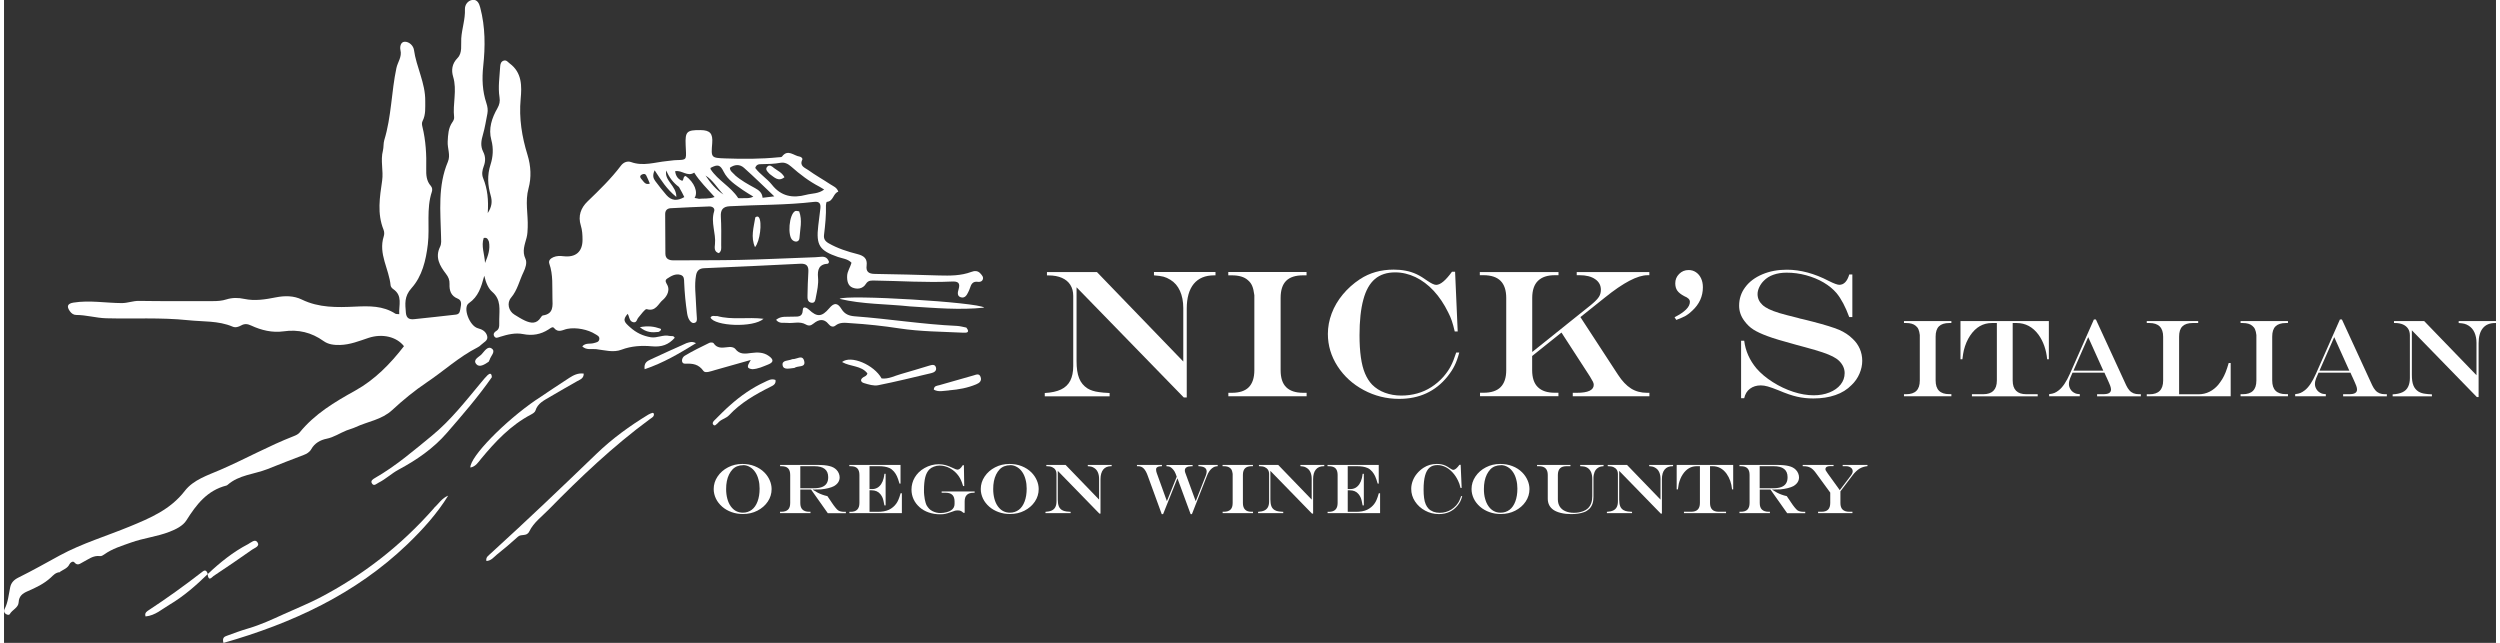 <?xml version="1.0" encoding="UTF-8"?>
<svg xmlns="http://www.w3.org/2000/svg" id="a" width="4.9in" height="1.26in" viewBox="0 0 352.79 91.01">
  <rect x="0" y="0" width="352.79" height="91.01" fill="#333333" stroke="none"/>
  <path d="M147.67,38.52h7.06l12.22,12.66v-7.58c0-.92-.16-1.73-.47-2.42-.31-.69-.77-1.22-1.37-1.58-.32-.2-.64-.34-.96-.43-.32-.08-.77-.15-1.35-.19v-.47h8.71v.47h-.18c-1.27,0-2.23.4-2.9,1.21-.66.81-.99,1.98-.99,3.51v12.57h-.42l-15.18-15.6v10.45c0,1.01.12,1.83.37,2.44.24.61.64,1.08,1.18,1.43.44.27.99.44,1.62.52.35.06.86.1,1.51.13v.47h-9.18v-.47c.94-.05,1.71-.22,2.3-.5.59-.28,1.03-.7,1.31-1.25.28-.55.42-1.24.42-2.06v-9.94c0-.61-.14-1.13-.41-1.56-.27-.43-.67-.76-1.19-.99s-1.15-.35-1.89-.35h-.23v-.47Z" style="fill:#fff;"></path>
  <path d="M173.32,55.61h.49c1.08,0,1.89-.26,2.41-.79s.79-1.33.79-2.41v-10.62c-.07-.55-.17-1-.31-1.32-.14-.33-.35-.6-.62-.82-.5-.45-1.26-.67-2.27-.67h-.49v-.47h11.08v.47h-.49c-1.08,0-1.88.26-2.4.78s-.78,1.33-.78,2.42v10.23c0,1.08.26,1.89.79,2.41s1.32.79,2.4.79h.49v.49h-11.08v-.49Z" style="fill:#fff;"></path>
  <path d="M205.58,49.91h.44c-.2.75-.42,1.37-.67,1.86-.24.5-.58,1.01-1.01,1.55-1.7,2.1-3.98,3.15-6.83,3.15-1.8,0-3.47-.42-5.02-1.25-1.55-.83-2.79-1.96-3.7-3.37-.91-1.41-1.37-2.94-1.37-4.58,0-.97.18-1.94.54-2.9.36-.96.89-1.86,1.58-2.69s1.5-1.55,2.41-2.15c1.38-.91,2.98-1.36,4.79-1.36.6,0,1.18.05,1.72.16.54.1,1.05.27,1.54.5.48.23.98.54,1.49.91.57.39.99.59,1.26.59.6,0,1.34-.62,2.24-1.86h.44l.37,8.46h-.42c-.14-.61-.28-1.11-.41-1.5-.13-.39-.3-.79-.52-1.21-.58-1.18-1.26-2.2-2.05-3.05-.79-.85-1.65-1.49-2.58-1.94-.93-.44-1.89-.67-2.87-.67-1.17,0-2.13.31-2.87.94-.74.63-1.29,1.6-1.64,2.92-.36,1.32-.54,3-.54,5.04,0,1.17.06,2.21.19,3.12s.32,1.67.59,2.3c.26.62.6,1.15,1,1.57.5.5,1.1.89,1.81,1.15s1.48.4,2.32.4c.78,0,1.53-.1,2.25-.3.72-.2,1.39-.5,2.01-.9s1.2-.89,1.72-1.48c.42-.49.76-.97,1.02-1.47.26-.49.52-1.14.78-1.95Z" style="fill:#fff;"></path>
  <path d="M208.94,38.52h11.13v.44h-.52c-1.06,0-1.85.27-2.39.8-.54.53-.81,1.34-.81,2.42v7.65l8.33-6.67c.55-.46.93-.84,1.11-1.13.19-.29.28-.63.28-1.01,0-.63-.27-1.13-.81-1.5-.54-.37-1.27-.56-2.19-.56h-.42v-.44h10.28v.44h-.25c-1.42,0-3.44,1.06-6.05,3.17l-3.46,2.76,5.31,8.14c.59.91,1.21,1.56,1.86,1.97s1.41.61,2.27.61h.33v.49h-10.85v-.49h.57c1.6,0,2.4-.38,2.4-1.13,0-.13-.04-.28-.11-.43s-.22-.41-.43-.75l-4.03-6.22-4.15,3.32v2.01c0,1.07.27,1.88.81,2.4.54.53,1.33.79,2.39.79h.52v.49h-11.1v-.49h.49c1.08,0,1.89-.26,2.42-.79.53-.53.8-1.33.8-2.4v-10.23c0-1.08-.27-1.89-.8-2.42s-1.34-.8-2.42-.8h-.52v-.44Z" style="fill:#fff;"></path>
  <path d="M236.75,45.3l-.25-.39c1.44-.73,2.17-1.45,2.17-2.17,0-.17-.06-.32-.19-.45s-.33-.25-.62-.37c-.45-.24-.78-.5-.97-.77-.19-.27-.29-.62-.29-1.04,0-.52.18-.96.55-1.33.37-.37.81-.55,1.34-.55.39,0,.73.1,1.04.31s.55.5.72.86c.17.36.26.78.26,1.27,0,1.28-.5,2.39-1.51,3.32-.3.29-.6.53-.89.7s-.75.37-1.36.6Z" style="fill:#fff;"></path>
  <path d="M261.23,38.86h.44v6.03h-.44c-.53-1.45-1.13-2.58-1.8-3.4-.49-.57-1.1-1.07-1.83-1.5-.73-.43-1.56-.77-2.47-1.02-.91-.25-1.83-.37-2.76-.37-.7,0-1.32.1-1.86.29-.55.19-1.01.48-1.38.86-.27.27-.48.57-.64.91-.16.34-.24.66-.24.97,0,.59.23,1.1.68,1.52.21.21.51.41.9.6.39.19.89.38,1.51.57.62.18,1.48.41,2.59.68.3.09.51.15.62.16l.62.15.98.25c1.66.43,2.87.81,3.64,1.13.76.33,1.41.76,1.95,1.3.42.39.75.86.98,1.38.23.53.35,1.1.35,1.71s-.13,1.21-.39,1.82-.63,1.14-1.11,1.6c-.62.64-1.39,1.12-2.3,1.43-.91.32-1.95.48-3.12.48-.81,0-1.58-.08-2.3-.25-.72-.16-1.59-.46-2.62-.9-.67-.27-1.18-.45-1.54-.55-.35-.1-.68-.15-.99-.15-.6,0-1.1.16-1.52.47-.42.31-.69.76-.82,1.34h-.44v-8.13h.44c.18,1.44.76,2.75,1.75,3.93.6.69,1.36,1.33,2.29,1.92.93.59,1.9,1.05,2.91,1.38,1.01.33,1.98.49,2.89.49.81,0,1.56-.13,2.23-.4s1.2-.64,1.58-1.12c.38-.48.57-1.02.57-1.62,0-.64-.26-1.21-.77-1.72-.23-.23-.54-.44-.91-.63-.37-.19-.86-.39-1.45-.59-.59-.2-1.4-.44-2.44-.72l-1.26-.34c-1.96-.53-3.32-.94-4.08-1.23-.85-.31-1.51-.62-2-.93s-.9-.71-1.25-1.18c-.52-.67-.78-1.41-.78-2.21,0-.97.29-1.85.87-2.62.58-.78,1.39-1.38,2.43-1.82,1.04-.44,2.19-.65,3.46-.65,1.91,0,3.9.53,5.95,1.6.72.36,1.21.54,1.47.54.65,0,1.12-.48,1.41-1.45Z" style="fill:#fff;"></path>
  <path d="M268.98,55.81h.3c.66,0,1.14-.16,1.46-.48s.48-.8.48-1.46v-6.44c-.04-.34-.1-.6-.19-.8-.08-.2-.21-.36-.38-.5-.31-.27-.76-.4-1.37-.4h-.3v-.28h6.71v.28h-.3c-.66,0-1.14.16-1.46.47-.32.32-.47.8-.47,1.46v6.2c0,.66.16,1.14.48,1.46.32.32.8.48,1.45.48h.3v.3h-6.71v-.3Z" style="fill:#fff;"></path>
  <path d="M276.99,45.45h12.5v5.41h-.24c-.13-1.34-.53-2.5-1.22-3.47-.81-1.1-1.85-1.66-3.1-1.66h-.56v8.14c0,1.29.64,1.94,1.93,1.94h1.61v.3h-9.31v-.3h1.59c1.29,0,1.94-.65,1.94-1.94v-8.14h-.69c-1.27,0-2.3.59-3.1,1.79-.39.58-.69,1.28-.89,2.09-.07.28-.13.69-.2,1.25h-.27v-5.41Z" style="fill:#fff;"></path>
  <path d="M295.87,45.23h.28l4.29,9.32c.14.29.29.53.46.72.17.19.36.32.58.41.21.08.47.13.75.13h.28v.3h-6.19v-.3h.81c.4,0,.7-.05.88-.16.19-.11.28-.28.28-.51,0-.14-.04-.32-.11-.52-.07-.2-.24-.57-.48-1.11-.01-.03-.04-.08-.07-.15s-.06-.14-.1-.21l-.17-.39h-4.52l-.34.79c-.11.27-.17.54-.17.82,0,.23.06.46.19.69.13.23.3.4.51.52.14.08.26.14.37.16.11.03.27.05.47.06v.3h-4.34v-.3c.32-.04.57-.09.75-.17.19-.08.39-.2.62-.38.54-.42,1.07-1.2,1.58-2.36l3.39-7.67ZM295.06,47.73l-2.09,4.75h4.23l-2.14-4.75Z" style="fill:#fff;"></path>
  <path d="M303.36,45.45h7.27v.28h-.77c-.66,0-1.14.16-1.46.47s-.47.8-.47,1.46v8.16h2.76c.54,0,1.06-.12,1.54-.36s.9-.58,1.26-1.01c.21-.27.4-.54.56-.8.16-.26.32-.58.47-.96.15-.38.29-.81.43-1.3h.28v4.71h-11.88v-.28s.38,0,.38,0c1.29,0,1.94-.65,1.94-1.95v-6.2c0-1.29-.65-1.94-1.94-1.94h-.38v-.28Z" style="fill:#fff;"></path>
  <path d="M316.63,55.81h.3c.66,0,1.14-.16,1.46-.48s.48-.8.48-1.46v-6.44c-.04-.34-.1-.6-.19-.8-.08-.2-.21-.36-.38-.5-.31-.27-.76-.4-1.37-.4h-.3v-.28h6.71v.28h-.3c-.66,0-1.14.16-1.46.47-.32.32-.47.8-.47,1.46v6.2c0,.66.16,1.14.48,1.46.32.32.8.48,1.45.48h.3v.3h-6.71v-.3Z" style="fill:#fff;"></path>
  <path d="M330.7,45.23h.28l4.29,9.32c.14.29.29.53.46.72.17.19.36.32.58.41.21.08.47.13.75.13h.28v.3h-6.19v-.3h.81c.4,0,.7-.05.88-.16.19-.11.28-.28.28-.51,0-.14-.04-.32-.11-.52-.07-.2-.24-.57-.48-1.11-.01-.03-.04-.08-.07-.15s-.06-.14-.1-.21l-.17-.39h-4.52l-.34.79c-.11.27-.17.54-.17.82,0,.23.06.46.19.69.13.23.3.4.51.52.14.08.26.14.37.16.11.03.27.05.47.06v.3h-4.34v-.3c.32-.04.57-.09.75-.17.19-.08.39-.2.62-.38.54-.42,1.07-1.2,1.58-2.36l3.39-7.67ZM329.89,47.73l-2.09,4.75h4.23l-2.14-4.75Z" style="fill:#fff;"></path>
  <path d="M338.34,45.45h4.28l7.41,7.67v-4.59c0-.56-.1-1.05-.29-1.47-.19-.42-.47-.74-.83-.96-.19-.12-.39-.21-.58-.26-.2-.05-.47-.09-.82-.11v-.28h5.28v.28h-.11c-.77,0-1.35.24-1.75.73-.4.49-.6,1.2-.6,2.13v7.62h-.25l-9.2-9.45v6.33c0,.62.07,1.11.22,1.48s.39.66.72.87c.27.16.6.27.98.31.21.04.52.06.92.08v.28h-5.56v-.28c.57-.03,1.03-.13,1.39-.3.36-.17.62-.42.79-.76.17-.34.26-.75.26-1.25v-6.03c0-.37-.08-.69-.25-.95-.17-.26-.41-.46-.72-.6-.32-.14-.7-.21-1.14-.21h-.14v-.28Z" style="fill:#fff;"></path>
  <path d="M104.51,65.68c.64,0,1.22.1,1.75.31s.99.5,1.38.89c.33.33.58.7.76,1.11.18.41.27.83.27,1.25,0,.64-.18,1.23-.54,1.77-.36.54-.86.97-1.48,1.29-.62.32-1.31.47-2.05.47-.57,0-1.1-.09-1.6-.27-.5-.18-.94-.43-1.32-.76s-.68-.71-.89-1.14c-.21-.44-.32-.89-.32-1.37,0-.63.18-1.22.55-1.77s.86-.98,1.48-1.3,1.29-.48,2.01-.48ZM104.64,65.86c-.3,0-.58.05-.84.15s-.48.25-.66.44c-.2.21-.36.45-.5.73s-.24.6-.31.94-.1.72-.1,1.12c0,.5.06.96.17,1.37s.27.77.48,1.06.46.53.75.68.61.23.97.23c.48,0,.9-.14,1.26-.41s.63-.67.82-1.18c.19-.51.29-1.12.29-1.82,0-.46-.05-.88-.16-1.28-.1-.4-.25-.74-.45-1.04s-.43-.53-.71-.7c-.14-.09-.29-.16-.47-.22-.18-.06-.35-.08-.52-.08Z" style="fill:#fff;"></path>
  <path d="M114.26,69.3h-1.53v1.91c0,.42.1.73.31.93s.52.31.93.31h.2v.19h-4.31v-.19h.19c.42,0,.73-.1.94-.3s.31-.52.31-.94v-3.97c0-.42-.1-.74-.3-.94-.2-.2-.51-.3-.94-.3h-.19v-.18h5.29c.72,0,1.28.05,1.7.16.42.1.75.28.99.53.14.14.25.31.33.5.08.19.12.38.12.57,0,.51-.27.93-.8,1.24-.2.11-.47.2-.81.29-.34.08-.68.14-1.02.17-.26.02-.65.03-1.18.03v.02c.26.17.5.31.71.42.21.11.42.2.64.28s.46.15.73.21l.16.24c.11.16.19.27.24.35s.11.17.18.27c.18.28.36.52.52.72s.3.35.41.43c.21.14.51.21.91.21h.19v.19h-2.56l-2.36-3.34ZM112.73,69.12h1.94c.46,0,.84-.06,1.13-.17s.51-.28.66-.51.22-.52.22-.89c0-1.04-.66-1.55-1.98-1.55h-1.97v3.12Z" style="fill:#fff;"></path>
  <path d="M119.66,65.82h7.26v2.64h-.15c-.13-.46-.25-.81-.36-1.04s-.24-.45-.41-.65c-.21-.24-.43-.42-.67-.52-.4-.17-.89-.25-1.46-.25h-1.34v3.24h.36c.54,0,.96-.23,1.28-.69.16-.24.28-.52.36-.85.04-.14.07-.35.11-.62h.17v4.47h-.17c-.04-.24-.09-.47-.14-.68s-.11-.39-.18-.52c-.07-.13-.15-.27-.26-.4-.29-.36-.71-.54-1.25-.54h-.28v3.05h1.12c.33,0,.63-.02.9-.07s.5-.12.72-.22.41-.23.6-.39c.32-.27.57-.61.74-1.01.1-.23.21-.54.32-.94h.18v2.81h-7.43v-.18s.18,0,.18,0c.83,0,1.24-.42,1.24-1.25v-3.97c0-.42-.1-.74-.3-.94-.2-.2-.51-.3-.94-.3h-.19v-.18Z" style="fill:#fff;"></path>
  <path d="M135.71,65.86h.18l.05,2.95h-.16c-.11-.36-.21-.64-.31-.85s-.2-.39-.31-.55c-.32-.46-.72-.83-1.21-1.1-.49-.27-.99-.4-1.5-.4-.27,0-.53.05-.8.15s-.48.23-.64.39c-.27.27-.47.64-.59,1.12-.12.48-.18,1.09-.18,1.84,0,.22,0,.45.03.67.02.22.05.42.08.59s.07.34.12.5.1.3.16.4c.1.17.22.32.34.45s.28.24.45.33c.17.09.36.16.55.21s.4.07.62.07c.28,0,.55-.04.83-.11s.5-.16.67-.28c.32-.22.48-.52.48-.89v-.35c0-.83-.41-1.24-1.24-1.24h-.59v-.18h4.67v.18h-.16c-.42,0-.73.1-.94.3s-.31.52-.31.94v1.6h-.18c-.15-.14-.27-.23-.38-.27-.11-.05-.25-.07-.41-.07-.14,0-.28.01-.4.04s-.29.09-.51.18c-.35.13-.64.21-.84.26s-.46.07-.77.07c-.57,0-1.11-.09-1.6-.26-.5-.17-.93-.42-1.29-.74s-.65-.69-.85-1.12-.3-.89-.3-1.39c0-.3.04-.6.12-.89s.19-.56.34-.81c.15-.25.33-.49.55-.71.25-.25.53-.46.84-.63.3-.17.63-.31.97-.4.34-.09.68-.14,1.02-.14s.67.04.99.13.68.23,1.07.42c.29.15.49.22.61.22s.24-.05.35-.14c.12-.09.24-.25.38-.46Z" style="fill:#fff;"></path>
  <path d="M142.32,65.68c.64,0,1.22.1,1.75.31s.99.5,1.38.89c.33.33.58.7.76,1.11s.27.83.27,1.25c0,.64-.18,1.23-.54,1.77-.36.54-.86.97-1.48,1.29-.62.32-1.31.47-2.05.47-.57,0-1.1-.09-1.6-.27-.5-.18-.94-.43-1.32-.76s-.68-.71-.89-1.14c-.21-.44-.32-.89-.32-1.37,0-.63.18-1.22.55-1.77s.86-.98,1.48-1.3,1.29-.48,2.01-.48ZM142.45,65.86c-.3,0-.58.05-.84.15s-.48.25-.66.44c-.2.21-.36.45-.5.73s-.24.6-.31.94-.1.72-.1,1.12c0,.5.06.96.17,1.37s.27.77.48,1.06.46.53.75.68.61.23.97.23c.48,0,.9-.14,1.26-.41s.63-.67.82-1.18c.19-.51.29-1.12.29-1.82,0-.46-.05-.88-.16-1.28-.1-.4-.25-.74-.45-1.04s-.43-.53-.71-.7c-.14-.09-.29-.16-.47-.22-.18-.06-.35-.08-.52-.08Z" style="fill:#fff;"></path>
  <path d="M147.55,65.82h2.74l4.74,4.91v-2.94c0-.36-.06-.67-.18-.94s-.3-.47-.53-.61c-.12-.08-.25-.13-.37-.17-.13-.03-.3-.06-.52-.07v-.18h3.38v.18h-.07c-.49,0-.87.16-1.12.47s-.39.77-.39,1.36v4.88h-.16l-5.89-6.05v4.05c0,.39.05.71.14.95s.25.42.46.55c.17.1.38.17.63.2.14.02.33.04.59.05v.18h-3.56v-.18c.36-.02.66-.08.89-.19s.4-.27.51-.49.16-.48.16-.8v-3.86c0-.24-.05-.44-.16-.61s-.26-.29-.46-.38-.45-.13-.73-.13h-.09v-.18Z" style="fill:#fff;"></path>
  <path d="M160.38,65.82h3.55v.18c-.28,0-.49.04-.63.12-.14.07-.2.19-.2.35s.03.32.09.49l1.44,3.99,1.39-3.46c-.11-.33-.21-.58-.3-.73s-.2-.3-.33-.42c-.12-.12-.24-.21-.36-.26s-.28-.07-.46-.07v-.18h3.7v.18h-.18c-.29,0-.52.05-.68.15s-.24.24-.24.43c0,.13.02.25.07.36l1.47,4.01,1.44-3.67c.07-.2.11-.38.11-.54,0-.24-.1-.43-.29-.55-.19-.12-.48-.19-.88-.2v-.18s2.73,0,2.73,0v.18c-.18.01-.33.04-.44.08s-.24.12-.37.22c-.27.21-.51.56-.7,1.04l-2.14,5.45h-.18l-1.87-5.08-2.03,5.08h-.19l-1.97-5.4c-.17-.49-.37-.85-.58-1.06-.21-.22-.48-.33-.79-.33h-.17v-.18Z" style="fill:#fff;"></path>
  <path d="M172.5,72.45h.19c.42,0,.73-.1.94-.3s.31-.52.31-.94v-4.12c-.03-.21-.07-.38-.12-.51s-.13-.23-.24-.32c-.2-.17-.49-.26-.88-.26h-.19v-.18h4.3v.18h-.19c-.42,0-.73.1-.93.3-.2.2-.3.51-.3.94v3.97c0,.42.1.73.31.94s.51.3.93.3h.19v.19h-4.3v-.19Z" style="fill:#fff;"></path>
  <path d="M177.65,65.82h2.74l4.74,4.91v-2.94c0-.36-.06-.67-.18-.94s-.3-.47-.53-.61c-.12-.08-.25-.13-.37-.17-.12-.03-.3-.06-.52-.07v-.18h3.38v.18h-.07c-.49,0-.87.16-1.12.47-.26.31-.39.77-.39,1.36v4.88h-.16l-5.89-6.05v4.05c0,.39.05.71.14.95.09.24.25.42.46.55.17.1.38.17.63.2.14.02.33.04.59.05v.18h-3.56v-.18c.36-.02.66-.08.89-.19s.4-.27.51-.49c.11-.21.16-.48.16-.8v-3.86c0-.24-.05-.44-.16-.61-.11-.17-.26-.29-.46-.38-.2-.09-.45-.13-.73-.13h-.09v-.18Z" style="fill:#fff;"></path>
  <path d="M187.36,65.82h7.26v2.64h-.15c-.13-.46-.25-.81-.36-1.04-.11-.23-.24-.45-.41-.65-.21-.24-.43-.42-.67-.52-.4-.17-.89-.25-1.46-.25h-1.34v3.24h.36c.54,0,.96-.23,1.28-.69.16-.24.28-.52.36-.85.04-.14.07-.35.11-.62h.17v4.47h-.17c-.04-.24-.09-.47-.14-.68s-.11-.39-.18-.52c-.07-.13-.15-.27-.26-.4-.29-.36-.71-.54-1.25-.54h-.28v3.05h1.12c.33,0,.63-.02.9-.07.27-.05.5-.12.72-.22.21-.1.41-.23.6-.39.32-.27.57-.61.74-1.01.1-.23.21-.54.32-.94h.18v2.81h-7.43v-.18s.18,0,.18,0c.83,0,1.24-.42,1.24-1.25v-3.97c0-.42-.1-.74-.3-.94s-.51-.3-.94-.3h-.19v-.18Z" style="fill:#fff;"></path>
  <path d="M206.27,70.24h.17c-.08.29-.17.53-.26.72-.09.19-.22.39-.39.6-.66.81-1.54,1.22-2.65,1.22-.7,0-1.35-.16-1.95-.49-.6-.32-1.08-.76-1.44-1.31-.36-.55-.53-1.14-.53-1.77,0-.38.07-.75.21-1.13.14-.37.34-.72.61-1.04s.58-.6.94-.83c.54-.35,1.16-.53,1.86-.53.23,0,.46.02.67.06s.41.11.6.2c.19.09.38.21.58.35.22.15.38.23.49.23.23,0,.52-.24.87-.72h.17l.14,3.28h-.16c-.06-.24-.11-.43-.16-.58-.05-.15-.12-.31-.2-.47-.22-.46-.49-.85-.8-1.18-.31-.33-.64-.58-1-.75-.36-.17-.73-.26-1.11-.26-.46,0-.83.12-1.11.36-.29.24-.5.62-.64,1.13-.14.51-.21,1.17-.21,1.96,0,.46.02.86.07,1.21s.12.65.23.89.23.45.39.61c.19.2.43.34.7.45.28.1.58.15.9.15.3,0,.59-.04.87-.12s.54-.2.78-.35c.24-.15.46-.35.67-.57.16-.19.29-.38.4-.57.1-.19.2-.44.3-.75Z" style="fill:#fff;"></path>
  <path d="M211.8,65.68c.64,0,1.22.1,1.75.31.53.2.99.5,1.38.89.33.33.58.7.76,1.11.18.41.27.83.27,1.25,0,.64-.18,1.23-.54,1.77-.36.54-.86.97-1.48,1.29-.62.32-1.31.47-2.05.47-.57,0-1.1-.09-1.6-.27-.5-.18-.94-.43-1.32-.76s-.68-.71-.89-1.14c-.21-.44-.32-.89-.32-1.37,0-.63.18-1.22.55-1.77.37-.55.86-.98,1.48-1.3.62-.32,1.29-.48,2.01-.48ZM211.92,65.86c-.3,0-.58.05-.84.15-.26.1-.48.25-.66.44-.2.21-.36.45-.5.73-.14.28-.24.6-.31.94-.07.35-.1.72-.1,1.12,0,.5.05.96.17,1.37.11.41.27.77.48,1.06.21.3.46.53.75.68.29.16.61.23.97.23.48,0,.9-.14,1.26-.41s.63-.67.82-1.18c.19-.51.29-1.12.29-1.82,0-.46-.05-.88-.16-1.28-.1-.4-.25-.74-.45-1.04s-.43-.53-.71-.7c-.14-.09-.29-.16-.47-.22-.18-.06-.35-.08-.52-.08Z" style="fill:#fff;"></path>
  <path d="M217.03,65.82h4.73v.18h-.54c-.42,0-.73.1-.93.3s-.31.52-.31.94v3.46c0,.39.09.73.27,1.02.18.28.44.5.79.65.34.15.75.23,1.22.23.41,0,.8-.06,1.16-.18.36-.12.64-.28.85-.49.39-.4.58-.95.58-1.67v-2.44c0-.78-.23-1.31-.68-1.59-.13-.08-.27-.14-.41-.17-.14-.03-.35-.05-.62-.06v-.18h3.31v.18c-.21.02-.37.04-.49.08-.12.04-.24.1-.37.2-.19.14-.33.33-.42.56s-.15.51-.15.82v2.72c0,.72-.2,1.28-.59,1.66-.22.21-.45.36-.7.45-.52.2-1.14.29-1.86.29-.53,0-1.01-.05-1.45-.16-.43-.1-.79-.25-1.07-.44-.53-.37-.8-.9-.8-1.58v-3.36c0-.83-.41-1.24-1.24-1.24h-.28v-.18Z" style="fill:#fff;"></path>
  <path d="M227.03,65.82h2.74l4.74,4.91v-2.94c0-.36-.06-.67-.18-.94s-.3-.47-.53-.61c-.12-.08-.25-.13-.37-.17-.12-.03-.3-.06-.52-.07v-.18h3.38v.18h-.07c-.49,0-.87.16-1.12.47-.26.31-.39.77-.39,1.36v4.88h-.16l-5.89-6.05v4.05c0,.39.05.71.14.95.09.24.25.42.46.55.17.1.38.17.63.2.14.02.33.04.59.05v.18h-3.56v-.18c.36-.02.66-.08.89-.19s.4-.27.51-.49c.11-.21.16-.48.16-.8v-3.86c0-.24-.05-.44-.16-.61-.11-.17-.26-.29-.46-.38-.2-.09-.45-.13-.73-.13h-.09v-.18Z" style="fill:#fff;"></path>
  <path d="M236.8,65.82h8v3.46h-.16c-.08-.86-.34-1.6-.78-2.22-.52-.71-1.18-1.06-1.98-1.06h-.36v5.21c0,.83.41,1.24,1.24,1.24h1.03v.19h-5.96v-.19h1.02c.83,0,1.24-.41,1.24-1.24v-5.21h-.44c-.81,0-1.47.38-1.98,1.14-.25.37-.44.82-.57,1.34-.04.18-.08.44-.13.8h-.17v-3.46Z" style="fill:#fff;"></path>
  <path d="M250.09,69.3h-1.53v1.91c0,.42.1.73.31.93s.52.31.93.31h.2v.19h-4.31v-.19h.19c.42,0,.73-.1.93-.3.2-.2.31-.52.31-.94v-3.97c0-.42-.1-.74-.3-.94s-.51-.3-.94-.3h-.19v-.18h5.29c.72,0,1.28.05,1.7.16.42.1.75.28.99.53.14.14.25.31.33.5.08.19.12.38.12.57,0,.51-.27.93-.8,1.24-.2.11-.47.2-.81.29-.34.08-.68.14-1.02.17-.26.02-.65.03-1.18.03v.02c.26.17.5.31.71.42.21.11.42.2.64.28s.46.15.73.21l.16.24c.11.16.19.27.24.35.05.08.11.17.18.27.18.28.36.52.52.72.17.2.3.35.41.43.21.14.51.21.91.21h.19v.19h-2.56l-2.36-3.34ZM248.55,69.12h1.94c.46,0,.84-.06,1.13-.17.29-.11.51-.28.66-.51.15-.23.22-.52.22-.89,0-1.04-.66-1.55-1.98-1.55h-1.97v3.12Z" style="fill:#fff;"></path>
  <path d="M254.64,65.82h4.37v.17h-.51c-.2,0-.36.04-.47.11-.11.08-.17.18-.17.32,0,.07.02.13.05.19.03.06.13.21.29.44l1.69,2.34,1.52-2c.21-.26.31-.48.31-.67,0-.21-.09-.39-.27-.52-.18-.13-.41-.2-.7-.2h-.45v-.18h3.51v.17c-.23.03-.44.07-.62.13s-.36.14-.51.23-.32.23-.49.39c-.17.16-.33.34-.49.55l-1.72,2.27v1.65c0,.42.1.73.31.93s.52.31.93.31h.46v.19h-4.86v-.19h.48c.42,0,.73-.1.93-.3.2-.2.31-.52.31-.94v-1.47l-2.04-2.79c-.26-.36-.52-.61-.77-.74-.25-.14-.58-.21-.97-.21h-.12v-.18Z" style="fill:#fff;"></path>
  <path d="M7.95,81c-.64.02-1,.46-1.33.77-.97.89-2.12,1.43-3.3,1.94-.69.3-1.21.68-1.25,1.56-.04.78-.9,1.04-1.25,1.66-.11.2-.4.1-.58-.02-.25-.17-.29-.44-.17-.67.51-.97.58-2.04.8-3.09.14-.66.53-1.07,1.18-1.39,1.98-.98,3.91-2.07,5.85-3.13,3.16-1.71,6.59-2.73,9.89-4.09,2.89-1.19,5.77-2.4,7.8-5.04,1.23-1.59,3.25-2.21,5.02-2.98,3.51-1.52,6.85-3.39,10.42-4.78.29-.11.62-.27.81-.5,2.14-2.64,4.96-4.32,7.88-5.94,2.76-1.53,4.97-3.79,6.9-6.29-1.05-1.34-3.06-1.82-5.03-1.17-1.32.44-2.59.96-4.02,1-.86.02-1.66-.07-2.34-.56-1.71-1.22-3.57-1.67-5.66-1.37-1.59.22-3.13-.15-4.58-.82-.49-.23-.91-.3-1.41-.02-.37.2-.79.36-1.23.17-2.02-.86-4.2-.68-6.32-.91-3.85-.4-7.71-.17-11.57-.27-1.43-.04-2.82-.47-4.25-.47-.37,0-.67-.22-.89-.53-.5-.7-.32-1.09.52-1.22,2.28-.36,4.55.06,6.83.07.84,0,1.58-.32,2.41-.31,3.5.06,7,.02,10.5.03.65,0,1.28-.04,1.9-.24.83-.26,1.67-.26,2.54-.07,1.5.32,2.99.07,4.46-.22,1.26-.25,2.53-.25,3.68.31,2.42,1.18,4.99,1.12,7.55,1,1.99-.09,3.93-.14,5.69,1,.1.07.26.04.55.07-.08-1.29.52-2.61-.85-3.55-.17-.11-.35-.33-.37-.51-.22-2.33-1.76-4.47-.98-6.94.1-.31.1-.64-.02-.95-.93-2.3-.54-4.62-.2-6.96.2-1.41-.26-2.84.11-4.25.12-.48.05-1.01.19-1.48,1.02-3.33,1-6.83,1.72-10.21.18-.85.81-1.56.57-2.55-.09-.37-.02-1.17.63-1.17.64,0,1.2.59,1.28,1.14.34,2.46,1.63,4.71,1.6,7.24-.01.96.09,1.93-.37,2.83-.14.27-.1.55-.03.83.48,1.96.59,3.95.54,5.95-.02.85.02,1.72.65,2.42.2.23.24.54.15.82-.81,2.43-.28,4.97-.57,7.44-.27,2.28-.81,4.54-2.31,6.21-1.06,1.18-.9,2.23-.8,3.49.07.79.5.97,1.14.91,1.99-.2,3.97-.43,5.95-.65.58-.07.57-.55.65-.96.1-.51.19-1.06-.4-1.3-.97-.39-1.2-1.15-1.16-2.07.02-.56-.15-.99-.51-1.45-.86-1.12-1.57-2.31-.83-3.82.22-.44.15-.96.14-1.47-.08-3.56-.48-7.15.97-10.57.4-.94-.08-1.89-.03-2.85.05-.98.08-1.92.67-2.76.14-.19.27-.47.24-.69-.22-1.91.44-3.82-.14-5.74-.27-.9-.18-1.83.63-2.65.7-.72.46-1.84.52-2.77.09-1.39.58-2.72.52-4.13-.02-.61.39-1.22,1.06-1.32.72-.1.97.56,1.11,1.1.72,2.73.72,5.5.42,8.28-.19,1.79-.12,3.53.45,5.24.16.48.24.97.14,1.48-.2.98-.34,1.98-.62,2.93-.25.85-.4,1.64.03,2.48.34.66.34,1.34.07,2.05-.2.53-.31,1.12-.08,1.68.62,1.52.78,3.1.65,4.94.59-.91.66-1.64.42-2.48-.42-1.45-.52-2.87-.02-4.4.34-1.05.44-2.26.11-3.47-.44-1.6.07-3.12.87-4.51.28-.5.38-.95.29-1.52-.23-1.45.01-2.9.09-4.36.02-.35.11-.74.53-.85.37-.1.56.21.81.4,1.77,1.3,1.73,3.22,1.56,5.05-.25,2.73.18,5.34.97,7.9.49,1.59.56,3.21.15,4.72-.52,1.88-.05,3.69-.12,5.53-.02.5-.03.97-.16,1.47-.25.97-.67,1.92-.16,2.99.26.55,0,1.31-.27,1.87-.59,1.21-.86,2.57-1.77,3.64-.62.74-.36,1.88.47,2.39.49.3.97.61,1.49.85.83.38,1.65.52,2.25-.44.07-.12.19-.27.3-.29,1.54-.22,1.38-1.36,1.35-2.45-.05-1.64.12-3.28-.44-4.88-.16-.46.19-.74.56-.91.47-.21.97-.2,1.47-.14,1.7.19,2.67-.63,2.67-2.33,0-.67-.04-1.38-.24-2.01-.43-1.37.01-2.51.94-3.41,1.67-1.61,3.34-3.22,4.74-5.08.36-.48.93-.69,1.44-.5,1.72.62,3.37.02,5.04-.14.46-.04.92-.13,1.38-.14,1.4-.04,1.4-.03,1.33-1.49-.01-.21-.02-.43-.03-.64-.08-1.91.15-2.14,2.11-2.12,1.34.01,1.76.49,1.65,1.85-.17,2.07-.17,2.09,1.88,2.16,2.5.09,5,.09,7.49-.16.18-.02.44,0,.51-.1.83-1.12,1.67-.11,2.49,0,.2.03.48.24.38.44-.43.91.38,1.14.83,1.46,1.01.73,2.11,1.34,3.15,2.03.4.27.92.42,1.12,1.04-.75.23-.67,1.37-1.63,1.44-.05,0-.12.32-.12.49.04,1.4-.1,2.78-.27,4.17-.07.56.13.9.65,1.2,1.29.74,2.68,1.18,4.1,1.54.9.23,1.4.63,1.28,1.61-.12.88.29,1.18,1.16,1.19,3.04.04,6.07.13,9.11.22,1.54.04,3.06.05,4.54-.5.44-.17.92-.21,1.29.21.21.24.47.49.35.84-.11.32-.43.39-.71.35-.7-.1-.94.32-1.11.88-.06.2-.16.4-.25.59-.21.44-.48.88-1.04.72-.57-.16-.44-.73-.33-1.1.3-.98-.1-1.18-.99-1.13-3.61.17-7.21-.09-10.82-.14-.48,0-.96-.09-1.31.48-.44.71-1.24.79-1.91.51-.63-.27-.77-.96-.74-1.65.03-.67.44-1.2.62-1.86-.52-.55-1.27-.6-1.92-.82-2.61-.9-3.11-1.66-2.79-4.41.09-.82.2-1.63.3-2.44.08-.66-.11-1.04-.87-.95-3.98.47-7.99.4-11.98.62-.94.05-1.29.51-1.24,1.45.08,1.35.06,2.71.05,4.07,0,.37.09.8-.33,1.12-.7-.19-.6-.8-.55-1.28.16-1.55-.62-3.06-.12-4.63.15-.46-.24-.72-.71-.7-1.82.07-3.63.15-5.45.25-.5.03-.78.33-.77.85,0,1.86.01,3.72.03,5.57,0,.75.5.96,1.15.96,3.09-.02,6.19,0,9.28-.06,3.32-.07,6.64-.23,9.96-.35.53-.02,1.07-.03,1.6-.09.65-.08,1,.19,1.18.74-.08.12-.11.23-.16.23-1.28.08-1.5.86-1.4,1.96.09.93-.12,1.85-.3,2.76-.07.36-.09.9-.64.81-.53-.08-.57-.57-.55-1.02.03-1.11.04-2.21.12-3.32.06-.88-.26-1.23-1.16-1.18-4.53.23-9.06.44-13.59.63-.69.03-1.03.35-1.15,1.01-.26,1.43-.03,2.85.01,4.27.02.61.08,1.21.11,1.82.01.25,0,.53-.3.63-.33.11-.54-.09-.72-.33-.21-.3-.3-.64-.36-1-.22-1.45-.36-2.9-.42-4.37-.02-.42.03-.91-.5-1.08-.73-.22-1.33.15-1.9.52-.44.28-.11.65.03.94.44.92-.29,1.79-.67,2.1-.61.49-.98,1.68-2.25,1.29-.25-.08-.81.76-1.2,1.2-.22.25-.22.75-.71.65-.46-.1-.54-.52-.66-.9-.03-.1-.09-.19-.14-.29-.76.87-.48,1.17.33,1.89.9.81,1.83,1.24,2.96,1.43.89.14,1.73-.41,2.63-.19.26.06.59-.09.74.27-.87.97-1.83,1.33-3.22,1.2-1.41-.13-2.9-.06-4.32.48-1.15.44-2.4.06-3.6-.08-.62-.07-1.35.18-1.95-.39.48-.54,1.11-.31,1.62-.46.33-.1.75-.12.8-.58.04-.4-.3-.52-.57-.69-1.03-.66-2.72-1-3.97-.75-.65.13-1.27.63-1.89-.14-.18-.23-.52.07-.76.22-1.1.71-2.29.92-3.59.66-1.11-.22-2.2.05-3.26.38-.3.09-.63.3-.85-.09-.17-.3.02-.57.28-.72.41-.24.45-.61.44-1.01,0-.21,0-.43,0-.64.01-1.39.3-2.79-1-3.91-.55-.47-.89-1.28-1.12-2.27-.43,1.61-.83,2.96-2.19,3.89-.89.61.1,3.22,1.28,3.54.65.17,1.15.47,1.32,1.1.17.66-.49.88-.85,1.24-.15.15-.33.29-.52.38-2.62,1.33-4.78,3.34-7.2,4.96-1.71,1.15-3.36,2.5-4.89,3.92-1.49,1.37-3.45,1.6-5.16,2.4-.4.19-.86.3-1.29.47-.95.38-1.79.97-2.84,1.18-.85.17-1.68.62-2.15,1.47-.24.43-.66.67-1.09.83-1.72.64-3.43,1.33-5.13,2-1.87.73-4.01.81-5.61,2.21-.05.05-.12.09-.18.11-2.73.69-4.26,2.69-5.67,4.93-.5.79-1.49,1.27-2.42,1.63-1.76.68-3.67.88-5.42,1.51-1.28.46-2.65.86-3.8,1.69-.17.12-.4.26-.59.23-.97-.13-1.66.47-2.43.86-.4.2-.74.57-1.2.03-.21-.25-.59.03-.7.27-.27.57-.84.73-1.36,1.08M115.46,26.44c-1.47-.76-2.77-1.75-4-2.84-.46-.4-.93-.66-1.55-.55-.88.16-1.77.18-2.66.19-.35,0-.73,0-.9.54.65.88,1.66,1.49,2.36,2.37,1.3,1.65,2.94,1.94,4.85,1.43.83-.22,1.75-.13,2.55-.75-.23-.14-.38-.23-.65-.39M103.46,24.78c.86.76,1.87,1.31,2.86,1.85.59.32,1.01.67,1.07,1.37.57-.07,1.04-.12,1.66-.2-1.5-1.43-2.87-2.77-4.29-4.04-.62-.55-1.34-.48-2-.01.02.48.37.66.71,1.02M104.5,28.06c.49-.05,1.01.09,1.58-.23-.57-.35-1.03-.61-1.46-.91-1.04-.74-2.14-1.42-2.74-2.61-.49-.98-.81-1.09-1.86-.54,0,.07-.01.15.02.2,1.04,1.59,2.85,2.45,3.88,4.05.05.07.27.03.58.04M98.33,28.15c.69-.09,1.4.06,2.27-.26-1.05-1.19-2.1-2.19-2.89-3.45-.96.64-1.75-.4-2.7-.2.09.69.4,1.14,1.01,1.36.26-.2.09-.64.49-.68,1.22.89,1.79,2.3,1.25,3.1.14.03.28.06.57.11M95.55,26.47c-.81-.6-1.4-1.36-1.79-2.33-.34,1.44,1.44,2.12,1.42,3.74-1.37-1.1-2.15-2.37-3.07-3.77-.34.72-.19,1.14.08,1.51.51.68,1.03,1.36,1.59,2,.71.8,1.5.87,2.53.28-.22-.44-.43-.88-.76-1.43M68.64,34.2c-.12-.29-.21-.62-.73-.51-.38,1.15.11,2.24.19,3.54.43-1.05.75-1.91.55-3.02M91.43,25.99c-.17-.38-.31-.78-.51-1.15-.14-.27-.4-.25-.64-.12-.31.17-.24.43-.06.61.33.35.55.91,1.21.66M99.31,24.85c.7,1.04,1.47,2,2.54,2.69-.87-.91-1.49-2.05-2.54-2.69Z" style="fill:#fff;"></path>
  <path d="M60.86,71.93c.69-.63,1.14-1.42,2.02-1.76-1.59,2.58-3.63,4.82-5.78,6.89-7.36,7.06-16.31,11.18-26.03,13.96-.22-.74.15-.9.47-1.01,1-.37,2-.74,3.03-1.04,1.75-.51,3.4-1.28,5.05-2.03,1.65-.75,3.34-1.43,4.96-2.26,6.21-3.22,11.63-7.44,16.29-12.74Z" style="fill:#fff;"></path>
  <path d="M136.24,46.38c.61.77-.08.73-.43.72-3.03-.15-6.06-.15-9.07-.61-2.29-.35-4.6-.6-6.91-.74-.74-.05-1.48-.18-2.15.36-.31.25-.69.1-.94-.22-.68-.86-1.43-.66-2.13-.09-.4.32-.67.38-1.13.12-.82-.47-1.75-.11-2.62-.21-.5-.06-1.08.17-1.56-.43.71-.6,1.55-.39,2.32-.45.67-.05,1.42.2,1.47-.98.02-.56.58-.28.88,0,1.13,1.07,1.82,1.02,2.85-.2.69-.82,1.18-.82,1.75.11.45.73,1.08.96,1.86,1.02,4.84.36,9.63,1.14,14.48,1.36.42.02.84.14,1.34.24Z" style="fill:#fff;"></path>
  <path d="M105.89,52.26c-.97-.12-.51-.66-.17-1.3-1.87.53-3.47.97-5.06,1.43-.55.16-1.38.48-1.63.14-.7-.98-1.5-1.09-2.61-1.04-.6.02-.55-.82-.06-1.12,1.12-.68,2.31-1.25,3.49-1.83.16-.08.53-.07.6.04.61.92,1.47.58,2.29.54.26-.01.64.08.78.27.63.84,1.43.69,2.29.58.85-.11,1.71-.12,2.47.43.7.5.69.89-.09,1.2-.72.28-1.44.65-2.32.67Z" style="fill:#fff;"></path>
  <path d="M68.97,78.29c5.09-4.63,10.01-9.33,14.91-14.05,2.22-2.14,4.7-3.94,7.33-5.54.18-.11.38-.18.58-.25.05-.02.13.05.2.08.11.46-.3.61-.55.8-5.19,3.82-9.84,8.23-14.34,12.82-.97.99-2.12,1.82-2.74,3.09-.37.76-1.12.31-1.59.73-.96.88-1.97,1.72-2.99,2.54-.44.36-.81.88-1.49.91-.12-.6.36-.78.67-1.13Z" style="fill:#fff;"></path>
  <path d="M69.07,53.39c-1.96,2.81-4.16,5.34-6.35,7.87-1.93,2.23-4.29,3.85-6.88,5.24-.97.52-1.8,1.33-2.82,1.84-.3.15-.64.54-.92.12-.27-.4.14-.63.45-.81,2.91-1.67,5.44-3.85,8.03-5.97,2.67-2.19,4.77-4.9,6.96-7.53.3-.36.59-.72.92-1.04.3-.28.58-.32.6.29Z" style="fill:#fff;"></path>
  <path d="M75.35,56.6c1.61-1.07,3.14-2.12,4.7-3.12.58-.37,1.22-.7,2.02-.59.01.7-.52.84-.92,1.07-1.29.75-2.61,1.47-3.89,2.24-.81.49-1.71.89-2.03,1.94-.07.23-.38.42-.63.55-2.87,1.51-5.03,3.81-7.06,6.26-.41.5-.77,1.11-1.52,1.24-.04-1.53,4.83-6.52,9.33-9.6Z" style="fill:#fff;"></path>
  <path d="M128.29,43.38c-3.4-.36-6.75-.29-10-1.07.82-.66,19.67.48,20.48,1.24-3.46.37-6.92.05-10.48-.17Z" style="fill:#fff;"></path>
  <path d="M124.25,53.58c1.01.1,1.83-.38,2.71-.62,1.34-.37,2.67-.8,4-1.19.38-.11.85-.26.98.27.12.48-.29.7-.69.79-2.5.59-4.99,1.21-7.51,1.71-.62.12-1.34-.11-1.98-.3-.46-.13-.63-.5-.1-.84.2-.13.48-.17.57-.54-.86-1.13-2.42-.93-3.59-1.61,1.25-1.02,4.54.4,5.6,2.32Z" style="fill:#fff;"></path>
  <path d="M28.84,81.27c-1.66,1.62-3.41,3.15-5.4,4.33-1.07.63-2.03,1.54-3.4,1.67-.19-.54.23-.74.51-.93,2.53-1.66,4.99-3.43,7.38-5.28.29-.22.65-.59.9.15,0,.06.01.06.01.06Z" style="fill:#fff;"></path>
  <path d="M101,59.94c-.21.18-.36.42-.58.19-.19-.19-.04-.42.1-.57.75-.75,1.5-1.52,2.3-2.22,1.47-1.3,3.07-2.43,4.86-3.25.46-.21.93-.54,1.54-.3.09.6-.34.79-.75.99-2.13,1.07-4.19,2.25-5.84,4.02-.44.47-1.17.54-1.61,1.14Z" style="fill:#fff;"></path>
  <path d="M28.83,81.28c1.74-1.64,3.59-3.14,5.73-4.25.41-.22.97-.77,1.31-.27.41.58-.39.8-.74,1.05-1.8,1.28-3.63,2.51-5.46,3.73-.23.15-.7.85-.84-.19,0-.08,0-.07,0-.07Z" style="fill:#fff;"></path>
  <path d="M133.79,55.27c-.79.05-1.49.27-2.16-.11.03-.56.47-.54.78-.63,1.61-.47,3.22-.93,4.84-1.38.36-.1.8-.34,1,.2.21.57-.15.87-.62,1.06-1.2.5-2.46.74-3.84.85Z" style="fill:#fff;"></path>
  <path d="M96.68,48.56c.38-.1.67-.28,1.29.02-2.4,1.48-4.65,2.81-7.28,3.69-.13-.94.4-1.16.85-1.38,1.68-.79,3.37-1.54,5.14-2.34Z" style="fill:#fff;"></path>
  <path d="M100.95,44.74c2.13.59,4.29.11,6.58.39-1.45,1.31-6.95,1.04-7.51-.17.2-.37.56-.18.93-.21Z" style="fill:#fff;"></path>
  <path d="M112.57,29.92c.48,1.3.12,2.55.04,3.8-.03.47-.52.66-.98.28-.74-.61-.49-3.63.36-4.11.13-.07.34-.01.58.03Z" style="fill:#fff;"></path>
  <path d="M68.63,51.2c-.59.41-1.33.87-1.77.35-.54-.65.39-1,.75-1.39.39-.41.85-1.22,1.43-.82.62.43-.14,1.05-.29,1.59-.02.07-.05.13-.13.27Z" style="fill:#fff;"></path>
  <path d="M106.36,30.77c.23-.16.4-.15.52.02.46.67.15,3.38-.56,4.2-.64-1.44-.18-2.8.04-4.21Z" style="fill:#fff;"></path>
  <path d="M111.89,52.09c-.67.06-1.53.33-1.66-.36-.15-.78.83-.63,1.33-.87.03-.02.07-.03.1-.02.56.03,1.38-.69,1.62.26.25,1-.87.62-1.39.99Z" style="fill:#fff;"></path>
  <path d="M92.68,46.99c-.91.1-1.73.11-2.66-.67,1.16-.23,2.04-.09,2.87.2.27.09.06.34-.22.47Z" style="fill:#fff;"></path>
  <path d="M108.39,24.63c-.31-.35-.7-.66-.32-1.05.33-.34.68,0,.94.21.49.38,1.12.62,1.48,1.3-.88.69-1.44,0-2.1-.46Z" style="fill:#fff;"></path>
</svg>
